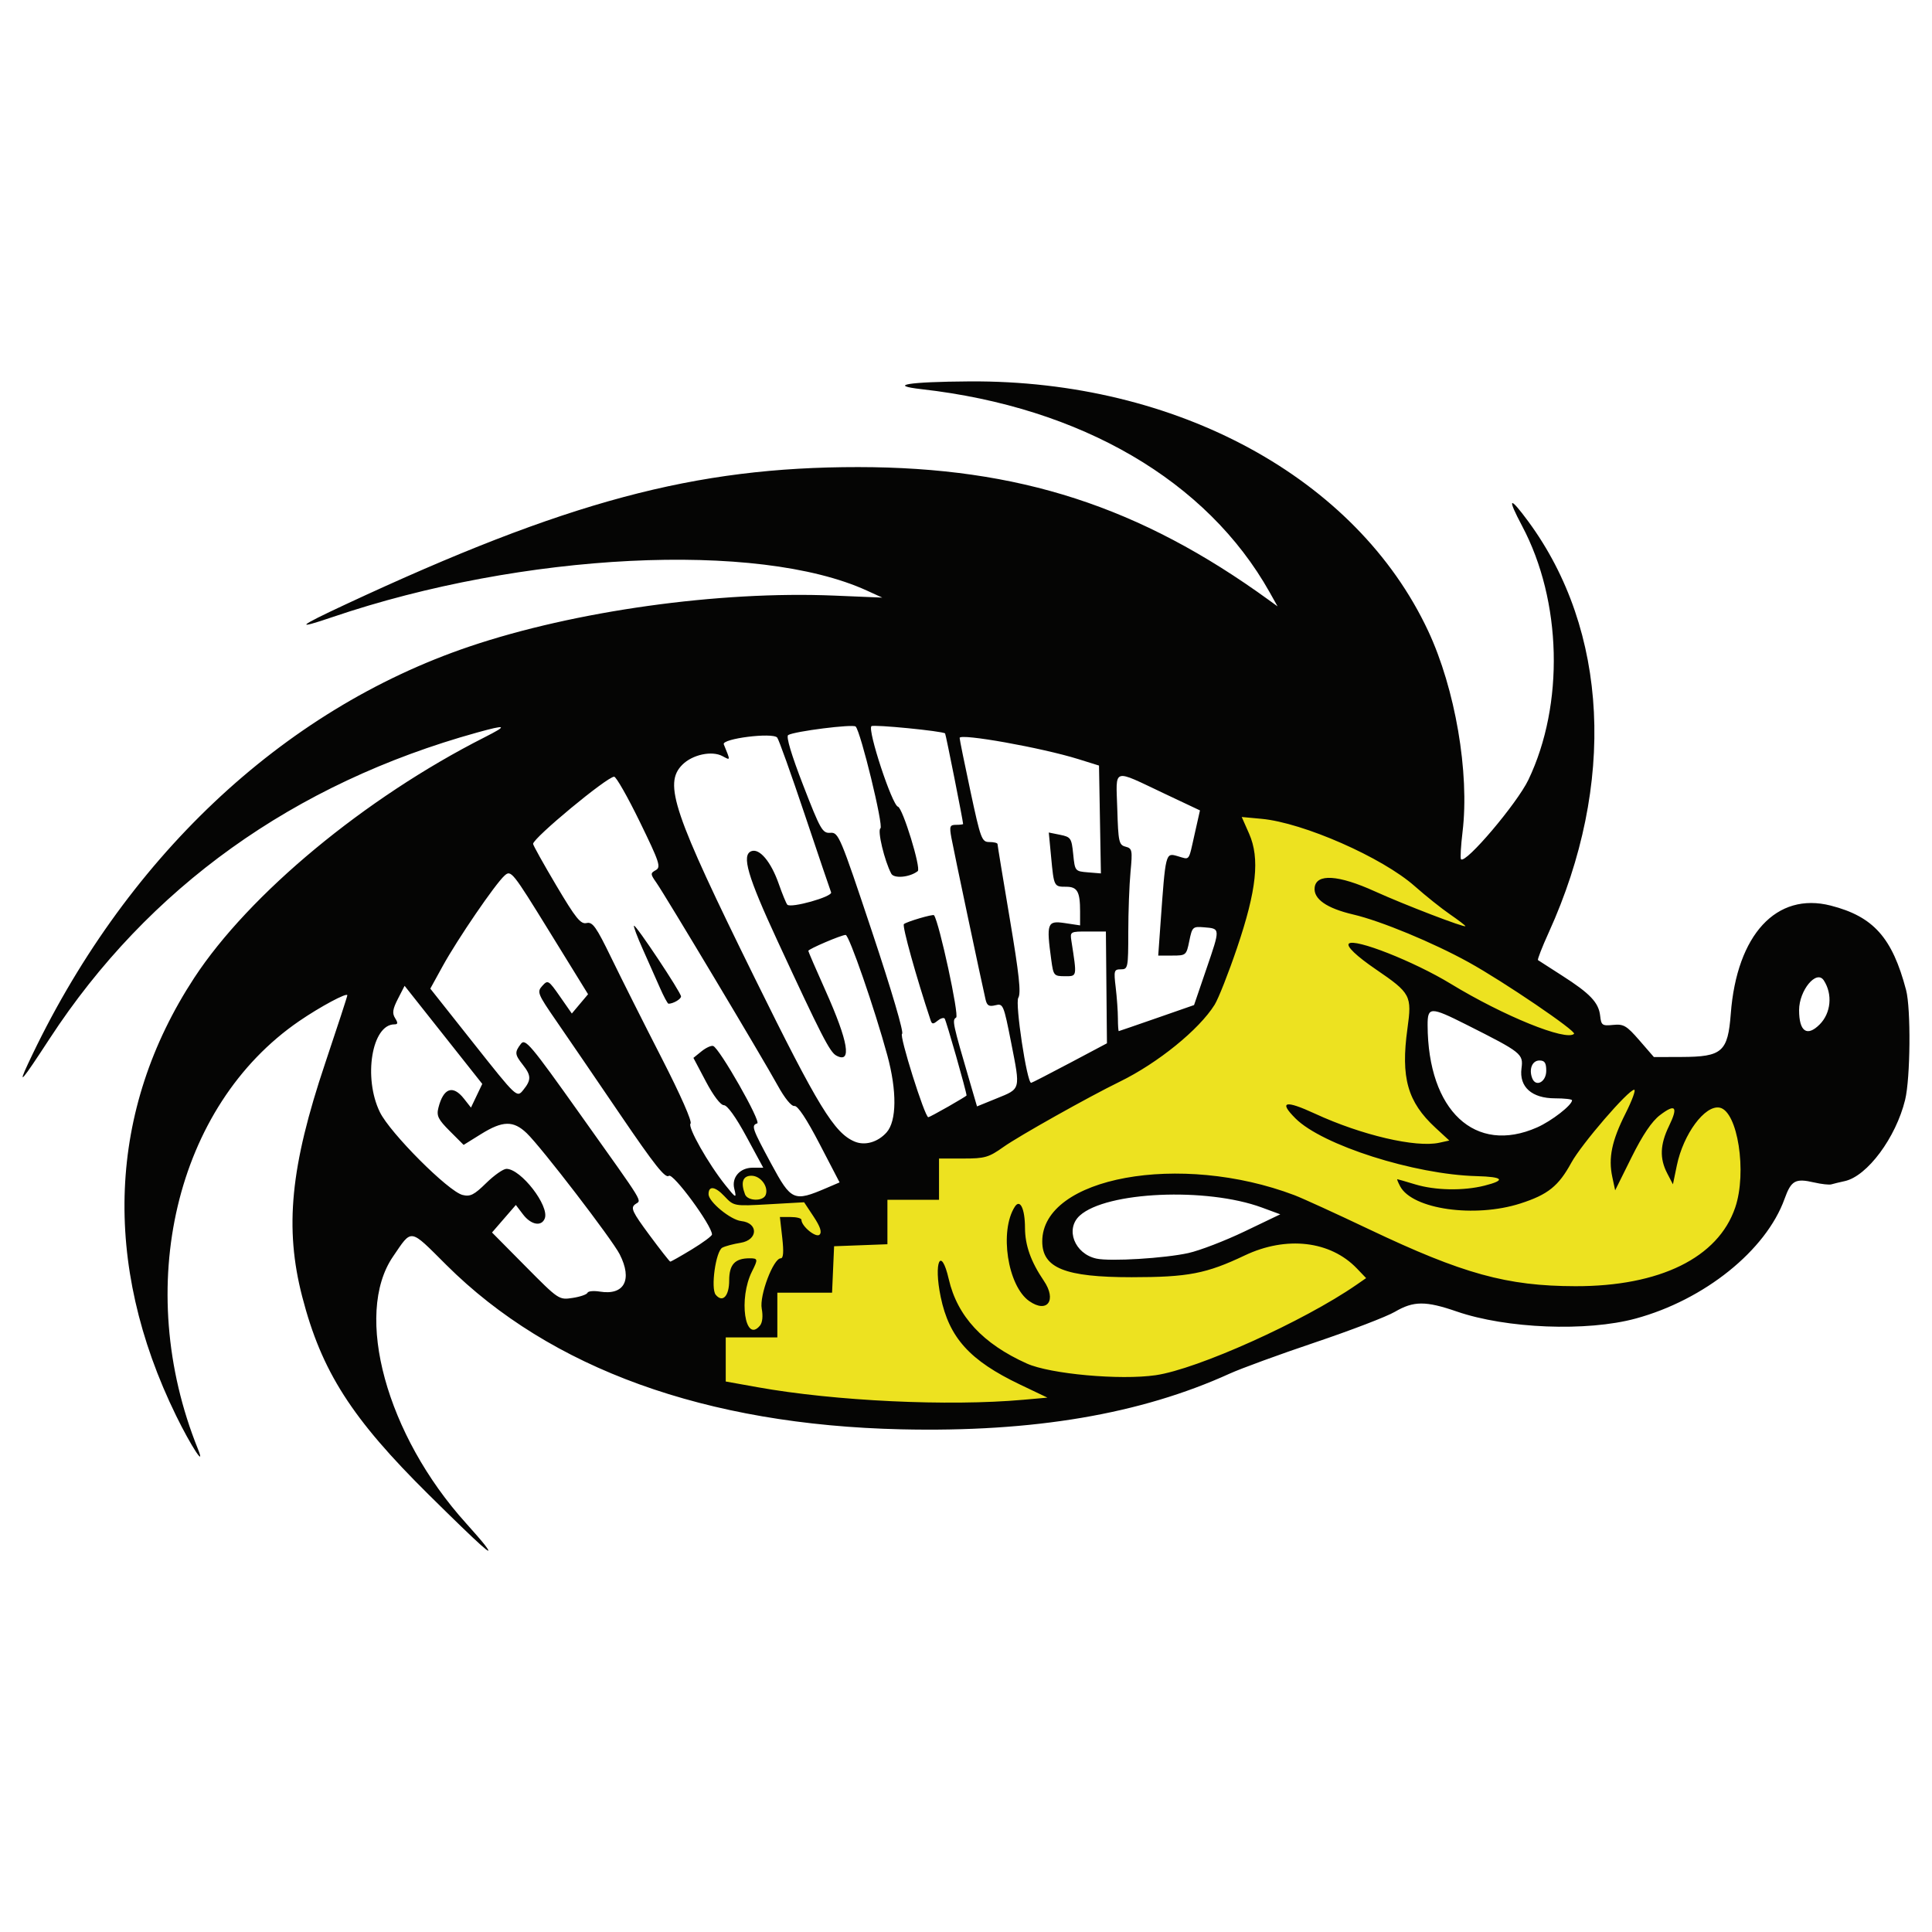 <?xml version="1.0" encoding="UTF-8" standalone="no"?>
<!-- Created with Inkscape (http://www.inkscape.org/) -->

<svg
   xmlns:dc="http://purl.org/dc/elements/1.1/"
   xmlns:cc="http://creativecommons.org/ns#"
   xmlns:rdf="http://www.w3.org/1999/02/22-rdf-syntax-ns#"
   xmlns:svg="http://www.w3.org/2000/svg"
   xmlns="http://www.w3.org/2000/svg"
   xmlns:sodipodi="http://sodipodi.sourceforge.net/DTD/sodipodi-0.dtd"
   xmlns:inkscape="http://www.inkscape.org/namespaces/inkscape"
   version="1.1"
   id="svg2"
   width="512"
   height="512"
   viewBox="0 0 512 512"
   sodipodi:docname="stachel.svg"
   inkscape:version="0.92.5 (2060ec1f9f, 2020-04-08)">
  <defs
     id="defs6" />
  <sodipodi:namedview
     pagecolor="#ffffff"
     bordercolor="#666666"
     borderopacity="1"
     objecttolerance="10"
     gridtolerance="10"
     guidetolerance="10"
     inkscape:pageopacity="1"
     inkscape:pageshadow="2"
     inkscape:window-width="1848"
     inkscape:window-height="1016"
     id="namedview4"
     showgrid="false"
     inkscape:snap-global="false"
     inkscape:zoom="1.3440496"
     inkscape:cx="249.78599"
     inkscape:cy="328.72743"
     inkscape:window-x="72"
     inkscape:window-y="27"
     inkscape:window-maximized="1"
     inkscape:current-layer="svg2" />
  <g
     id="g45"
     transform="matrix(1.023,0,0,1.023,-6.915,-6.103)">
    <path
       inkscape:connector-curvature="0"
       id="path27"
       d="m 216.503,316.539 -7.784,-0.916 -5.769,-6.044 -4.579,0.824 -0.183,6.41 -3.48,-1.831 -4.945,-3.297 -2.106,3.48 5.678,11.63 -6.227,17.857 6.593,23.351 69.963,5.494 33.791,-5.586 40.293,-13.553 34.066,-18.315 -29.121,-12.454 -25.458,9.341 -31.318,1.099 -5.311,-9.524 8.974,-8.425 37.729,-2.381 34.798,14.835 32.051,13.919 34.249,3.114 c 0,0 19.231,-9.89 20.329,-10.256 1.099,-0.366 15.751,-19.597 15.751,-19.597 l -4.029,-28.754 -39.194,-3.114 -18.132,25.091 -23.626,-12.271 -6.41,-32.967 41.575,15.018 6.044,-2.015 -48.717,-49.084 -49.45,-17.216 3.48,28.388 -6.96,28.754 -33.699,19.597 -37.179,15.568 z"
       style="opacity:1;vector-effect:none;fill:#ede220;fill-opacity:1;stroke:none;stroke-width:89.119;stroke-linecap:round;stroke-linejoin:round;stroke-miterlimit:4;stroke-dasharray:none;stroke-dashoffset:0;stroke-opacity:1" />
    <path
       style="fill:#050504;stroke-width:0.891"
       d="M 117.853,393.201 C 97.831,373.4 90.066,361.251 85.053,341.891 c -4.614,-17.819 -3.052,-33.731 5.936,-60.475 3.16,-9.402 5.745,-17.331 5.745,-17.619 0,-0.813 -7.042,2.962 -12.477,6.689 -32.023,21.957 -43.142,68.935 -26.23,110.83 2.106,5.218 -1.767,-0.685 -5.637,-8.59 -19.325,-39.476 -17.686,-79.291 4.67,-113.427 14.259,-21.773 44.279,-46.653 75.19,-62.317 6.166,-3.125 5.786,-3.38 -1.874,-1.259 -47.488,13.155 -85.207,40.165 -110.766,79.316 -7.264,11.127 -8.342,12.383 -5.612,6.54 24.73,-52.929 65.702,-91.665 114.373,-108.13 27.252,-9.219 64.652,-14.443 94.467,-13.195 l 12.477,0.522 -4.01,-1.829 c -28.256,-12.888 -89.219,-9.861 -138.418,6.873 -9.938,3.38 -9.045,2.517 3.402,-3.287 57.231,-26.687 90.471,-35.591 132.783,-35.569 41.606,0.022 72.978,10.188 106.46,34.5 l 2.184,1.586 -2.051,-3.655 c -16.212,-28.888 -48.826,-47.928 -90.1,-52.602 -9.048,-1.024 -3.562,-1.924 12.362,-2.027 53.64,-0.348 100.22,24.993 118.793,64.628 7.018,14.975 10.753,36.768 8.919,52.03 -0.442,3.676 -0.624,6.884 -0.405,7.13 1.166,1.304 14.535,-14.458 17.467,-20.594 9.332,-19.525 8.67,-46.329 -1.625,-65.716 -3.976,-7.488 -3.376,-7.942 1.587,-1.2 20.788,28.239 22.773,68.035 5.309,106.465 -1.731,3.808 -2.987,7.037 -2.792,7.176 0.195,0.139 2.995,1.94 6.223,4.002 7.283,4.654 9.502,6.995 9.879,10.417 0.272,2.467 0.531,2.65 3.361,2.366 2.719,-0.273 3.491,0.182 6.813,4.01 l 3.747,4.318 7.19,-0.025 c 10.516,-0.035 11.974,-1.319 12.729,-11.208 1.563,-20.483 11.849,-31.604 25.902,-28.004 11.052,2.831 15.929,8.296 19.507,21.857 1.282,4.86 1.125,22.859 -0.248,28.472 -2.396,9.788 -9.806,19.763 -15.631,21.041 -1.36,0.298 -2.926,0.678 -3.479,0.844 -0.553,0.166 -2.558,-0.056 -4.456,-0.493 -4.881,-1.124 -5.945,-0.532 -7.672,4.268 -4.796,13.326 -20.748,26.146 -38.556,30.985 -12.651,3.438 -33.49,2.617 -46.362,-1.826 -8.035,-2.773 -11.175,-2.758 -16.011,0.076 -2.129,1.248 -11.425,4.814 -20.656,7.924 -9.232,3.11 -19.191,6.75 -22.132,8.087 -23.111,10.512 -50.859,15.219 -85.109,14.437 -50.617,-1.156 -90.83,-15.684 -117.823,-42.567 -9.672,-9.633 -8.824,-9.499 -13.829,-2.182 -10.25,14.987 -1.683,46.278 18.911,69.068 1.993,2.206 4.162,4.712 4.82,5.57 3.101,4.044 -0.982,0.39 -14.443,-12.922 z m 154.001,-24.619 6.238,-0.558 -7.091,-3.385 c -13.014,-6.213 -18.342,-12.094 -20.55,-22.682 -1.888,-9.054 0.065,-13.375 2.087,-4.617 2.218,9.607 8.815,16.732 20.244,21.862 6.039,2.711 24.163,4.349 33.359,3.015 10.835,-1.571 38.301,-13.937 52,-23.412 l 2.515,-1.74 -2.397,-2.502 c -6.867,-7.168 -18.27,-8.491 -29.05,-3.372 -9.964,4.732 -14.678,5.64 -29.283,5.641 -17.271,8.9e-4 -23.175,-2.366 -23.168,-9.289 0.017,-16.66 35.746,-23.192 65.358,-11.949 2.038,0.774 10.725,4.744 19.302,8.822 24.337,11.571 35.7,14.706 53.443,14.743 21.869,0.047 36.982,-7.385 41.402,-20.359 3.12,-9.156 0.638,-25.039 -4.047,-25.902 -3.808,-0.701 -9.38,6.836 -11.065,14.97 l -1.016,4.902 -1.483,-2.852 c -2.002,-3.852 -1.865,-7.453 0.468,-12.255 2.43,-5.001 1.687,-5.892 -2.346,-2.816 -2.111,1.61 -4.487,5.137 -7.361,10.926 l -4.244,8.548 -0.74,-3.449 c -1.06,-4.94 -0.136,-9.386 3.413,-16.435 1.71,-3.396 2.731,-6.175 2.268,-6.175 -1.519,0 -13.665,14.09 -16.298,18.907 -3.318,6.069 -6.058,8.263 -13.183,10.557 -11.825,3.807 -27.968,1.513 -31.147,-4.426 -0.549,-1.027 -0.885,-1.862 -0.745,-1.857 0.14,0.006 2.223,0.607 4.629,1.337 5.196,1.576 12.476,1.71 17.956,0.33 5.629,-1.417 4.906,-2.285 -2.056,-2.466 -16.116,-0.42 -39.989,-8.028 -46.912,-14.951 -4.405,-4.405 -2.698,-4.814 5.084,-1.218 12.026,5.556 26.108,8.851 32.152,7.524 l 2.615,-0.574 -3.599,-3.323 c -7.232,-6.678 -9.01,-12.979 -7.245,-25.676 1.19,-8.563 0.867,-9.169 -8.198,-15.36 -4.971,-3.395 -7.663,-5.96 -6.976,-6.647 1.465,-1.465 16.874,4.607 26.366,10.389 13.715,8.355 29.983,14.955 31.969,12.969 0.675,-0.675 -18.276,-13.544 -27.26,-18.511 -9.252,-5.116 -22.809,-10.729 -29.93,-12.393 -6.892,-1.61 -10.35,-4.025 -10.008,-6.989 0.422,-3.66 6.144,-3.296 15.592,0.991 7.646,3.47 23.455,9.541 23.455,9.007 0,-0.171 -1.798,-1.548 -3.997,-3.06 -2.198,-1.512 -6.309,-4.796 -9.135,-7.298 -8.411,-7.445 -28.875,-16.439 -39.677,-17.439 l -5.129,-0.475 1.903,4.302 c 2.835,6.409 1.97,14.616 -3.122,29.626 -2.21,6.515 -4.82,13.132 -5.8,14.705 -4.015,6.445 -14.728,15.13 -24.609,19.95 -7.998,3.901 -26.119,14.074 -30.08,16.887 -3.839,2.726 -4.819,3.007 -10.472,3.007 h -6.236 v 5.347 5.347 h -6.684 -6.684 v 5.755 5.755 l -6.907,0.26 -6.907,0.26 -0.263,6.016 -0.263,6.016 h -7.089 -7.089 v 5.793 5.793 h -6.684 -6.684 v 5.71 5.71 l 8.244,1.48 c 20.014,3.592 49.478,4.985 68.845,3.253 z m 1.53,-25.565 c -5.607,-3.927 -7.78,-18.175 -3.729,-24.454 1.354,-2.099 2.615,0.518 2.631,5.461 0.014,4.555 1.514,8.773 4.884,13.738 3.414,5.031 0.893,8.531 -3.786,5.255 z m -69.762,6.36 c 0.652,-0.785 0.829,-2.464 0.465,-4.404 -0.637,-3.397 3.011,-13.042 4.933,-13.042 0.677,0 0.795,-1.673 0.38,-5.347 l -0.605,-5.347 h 2.789 c 1.534,0 2.789,0.325 2.789,0.723 0,1.668 3.785,4.761 4.702,3.843 0.645,-0.645 0.175,-2.07 -1.539,-4.659 l -2.468,-3.73 -9.096,0.515 c -9.096,0.515 -9.096,0.515 -11.567,-2.103 -2.404,-2.547 -4.095,-2.756 -4.095,-0.505 0,1.971 5.706,6.662 8.466,6.962 4.505,0.489 4.373,4.907 -0.168,5.634 -1.868,0.299 -3.998,0.866 -4.733,1.26 -1.702,0.912 -3.052,10.581 -1.704,12.205 1.79,2.156 3.486,0.344 3.486,-3.724 0,-4.115 1.49,-5.729 5.289,-5.729 2.174,0 2.217,0.233 0.629,3.386 -3.544,7.036 -1.839,18.743 2.047,14.06 z m -44.674,-8.511 c 0.152,-0.432 1.6,-0.57 3.22,-0.307 6.316,1.025 8.485,-3.072 5.121,-9.671 -1.978,-3.88 -20.335,-27.789 -24.087,-31.374 -3.461,-3.306 -6.218,-3.25 -11.832,0.24 l -4.508,2.802 -3.576,-3.576 c -3.027,-3.027 -3.481,-3.952 -2.96,-6.028 1.291,-5.143 3.749,-6.025 6.619,-2.376 l 1.82,2.314 1.463,-3.068 1.463,-3.068 -10.06,-12.705 -10.06,-12.705 -1.734,3.38 c -1.362,2.654 -1.518,3.726 -0.727,4.992 0.783,1.253 0.742,1.613 -0.182,1.613 -5.835,0 -8.119,13.829 -3.757,22.746 2.657,5.431 17.723,20.521 21.412,21.447 1.986,0.498 2.995,-0.008 6.127,-3.083 2.062,-2.024 4.422,-3.679 5.244,-3.679 3.747,0 11.174,9.603 9.931,12.841 -0.838,2.184 -3.568,1.684 -5.631,-1.033 l -1.862,-2.451 -3.087,3.565 -3.087,3.565 8.662,8.747 c 8.621,8.705 8.679,8.744 12.227,8.202 1.961,-0.3 3.689,-0.898 3.84,-1.33 z m 27.012,-11.227 c 2.883,-1.751 5.241,-3.496 5.241,-3.878 0,-2.317 -10.113,-16.07 -11.172,-15.192 -0.901,0.748 -3.683,-2.754 -12.55,-15.797 -6.266,-9.217 -13.72,-20.133 -16.565,-24.258 -4.908,-7.116 -5.096,-7.585 -3.673,-9.158 1.442,-1.594 1.618,-1.488 4.575,2.754 l 3.075,4.411 2.103,-2.499 2.103,-2.499 -9.954,-16.14 c -9.683,-15.701 -10.001,-16.098 -11.679,-14.589 -2.419,2.175 -12.173,16.445 -16.019,23.435 l -3.214,5.842 11.211,14.154 c 11.211,14.154 11.211,14.154 12.869,12.106 2.106,-2.601 2.085,-3.742 -0.124,-6.55 -2.088,-2.655 -2.14,-3.221 -0.493,-5.394 1.126,-1.485 2.465,0.106 15.378,18.27 17.264,24.285 15.884,22.022 14.207,23.298 -1.207,0.917 -0.725,1.95 3.698,7.93 2.797,3.781 5.234,6.889 5.415,6.907 0.181,0.017 2.687,-1.401 5.57,-3.152 z m 128.671,0.926 c 2.941,-0.652 9.495,-3.175 14.565,-5.607 l 9.218,-4.421 -4.762,-1.756 c -14.34,-5.288 -40.292,-4.144 -47.169,2.079 -3.856,3.489 -1.361,9.924 4.324,11.152 3.581,0.774 17.664,-0.082 23.824,-1.447 z M 205.111,315.514 c 0.813,-2.118 -1.307,-4.971 -3.693,-4.971 -2.251,0 -2.844,1.731 -1.656,4.829 0.673,1.754 4.689,1.861 5.348,0.143 z m -8.14,-1.629 c -0.727,-2.903 1.481,-5.421 4.754,-5.421 h 2.756 l -4.383,-8.095 c -2.703,-4.993 -4.93,-8.098 -5.812,-8.102 -0.856,-0.006 -2.726,-2.465 -4.662,-6.132 l -3.233,-6.125 2.094,-1.696 c 1.152,-0.933 2.513,-1.556 3.024,-1.385 1.621,0.54 12.518,19.684 11.414,20.052 -1.596,0.532 -1.344,1.261 3.624,10.468 5.191,9.622 5.838,9.905 14.326,6.268 l 3.383,-1.449 -5.197,-9.997 c -3.359,-6.461 -5.659,-9.925 -6.502,-9.795 -0.783,0.121 -2.523,-2.018 -4.351,-5.347 -3.773,-6.874 -29.109,-49.227 -31.409,-52.504 -1.577,-2.248 -1.586,-2.447 -0.146,-3.254 1.379,-0.772 0.956,-2.044 -4.157,-12.533 -3.13,-6.421 -6.117,-11.67 -6.638,-11.666 -1.843,0.017 -20.998,15.887 -20.998,17.398 0,0.356 2.707,5.212 6.016,10.792 5.042,8.502 6.311,10.076 7.838,9.718 1.56,-0.366 2.491,0.949 6.459,9.124 2.55,5.253 8.381,16.857 12.957,25.785 4.954,9.666 7.995,16.56 7.516,17.039 -0.826,0.826 4.55,10.341 8.983,15.896 2.801,3.511 3.004,3.594 2.344,0.961 z m -19.304,-52.135 c -1.017,-2.328 -3.003,-6.803 -4.414,-9.944 -1.411,-3.141 -2.425,-5.851 -2.253,-6.023 0.414,-0.414 12.18,17.279 12.18,18.315 0,0.702 -2.036,1.885 -3.242,1.885 -0.233,0 -1.255,-1.905 -2.271,-4.233 z m 58.762,37.57 c 2.632,-2.945 2.706,-10.748 0.19,-19.987 -3.287,-12.071 -9.901,-31.174 -10.793,-31.174 -1.101,0 -9.672,3.662 -9.672,4.132 0,0.191 1.998,4.81 4.439,10.264 5.961,13.316 6.918,19.058 2.809,16.859 -1.675,-0.896 -3.871,-5.18 -15.237,-29.719 -7.757,-16.748 -9.355,-22.234 -6.765,-23.228 2.117,-0.812 5.089,2.729 7.092,8.449 0.92,2.627 1.918,5.058 2.217,5.401 0.877,1.006 11.805,-2.07 11.346,-3.194 -0.223,-0.548 -3.297,-9.618 -6.83,-20.156 -3.533,-10.538 -6.745,-19.511 -7.136,-19.94 -1.256,-1.374 -14.425,0.295 -13.833,1.753 1.771,4.362 1.789,4.199 -0.34,3.059 -2.749,-1.471 -7.768,-0.397 -10.39,2.224 -4.917,4.917 -2.391,12.359 18.776,55.313 16.382,33.244 20.587,40.123 25.873,42.324 2.665,1.11 5.993,0.15 8.254,-2.381 z m 168.517,-1.295 c 3.76,-1.663 9.054,-5.774 9.054,-7.032 0,-0.276 -1.973,-0.502 -4.384,-0.502 -6.039,0 -9.348,-2.951 -8.71,-7.766 0.498,-3.753 0.057,-4.103 -14.227,-11.298 -9.361,-4.715 -10.113,-4.706 -10.094,0.126 0.09,22.154 12.317,33.566 28.361,26.471 z m -152.584,-5.371 c 2.633,-1.506 4.787,-2.81 4.786,-2.896 -0.006,-0.962 -5.309,-19.578 -5.686,-19.955 -0.28,-0.28 -1.115,-0.006 -1.856,0.61 -1.089,0.904 -1.426,0.885 -1.752,-0.096 -3.773,-11.332 -7.432,-24.493 -6.938,-24.958 0.659,-0.62 7.557,-2.652 7.808,-2.3 1.354,1.899 6.562,25.988 5.729,26.502 -1.088,0.673 -0.955,1.294 3.663,17.073 l 1.74,5.947 5.076,-2.065 c 6.313,-2.568 6.194,-2.112 3.774,-14.428 -1.943,-9.888 -2.082,-10.217 -4.091,-9.713 -1.647,0.413 -2.177,0.103 -2.548,-1.495 -1.044,-4.493 -8.289,-38.788 -8.851,-41.898 -0.537,-2.969 -0.401,-3.342 1.219,-3.342 1.003,0 1.821,-0.1 1.818,-0.223 -0.019,-0.835 -4.481,-23.275 -4.665,-23.457 -0.612,-0.605 -18.593,-2.37 -19.089,-1.874 -1.041,1.041 5.361,20.456 6.875,20.852 1.232,0.322 6.043,15.972 5.131,16.694 -2.026,1.603 -6.151,2 -6.862,0.659 -1.758,-3.313 -3.647,-11.22 -2.805,-11.741 0.86,-0.531 -5.11,-25.064 -6.417,-26.371 -0.688,-0.688 -15.906,1.234 -17.483,2.208 -0.592,0.366 0.831,5.124 3.895,13.028 4.472,11.537 4.989,12.44 7.031,12.292 2.12,-0.154 2.535,0.833 10.857,25.8 5.037,15.11 8.264,26.09 7.721,26.271 -0.824,0.275 5.878,21.584 6.795,21.605 0.185,0.006 2.491,-1.225 5.124,-2.731 z m 31.496,-11.297 9.657,-5.124 -0.136,-14.475 -0.136,-14.475 -4.656,-0.008 c -4.579,-0.008 -4.65,0.034 -4.277,2.444 1.459,9.418 1.511,9.135 -1.696,9.135 -2.824,0 -2.965,-0.165 -3.509,-4.135 -1.317,-9.607 -1.066,-10.308 3.444,-9.632 l 4.01,0.601 v -3.593 c 0,-5.152 -0.709,-6.413 -3.608,-6.413 -3.16,0 -3.166,-0.011 -3.896,-7.694 l -0.605,-6.358 2.94,0.597 c 2.768,0.562 2.966,0.856 3.386,5.021 0.441,4.383 0.477,4.427 3.811,4.702 l 3.365,0.278 -0.246,-13.97 -0.246,-13.97 -5.347,-1.667 c -9.48,-2.956 -30.737,-6.752 -30.757,-5.493 -0.006,0.373 1.255,6.594 2.803,13.824 2.658,12.414 2.931,13.145 4.913,13.145 1.154,0 2.099,0.234 2.099,0.52 0,0.286 1.431,9.009 3.18,19.383 2.418,14.344 2.946,19.244 2.202,20.452 -0.879,1.429 2.232,22.028 3.327,22.028 0.177,0 4.667,-2.306 9.979,-5.124 z m 123.458,1.993 c 0,-2.061 -0.399,-2.661 -1.77,-2.661 -1.853,0 -2.769,2.238 -1.873,4.574 0.931,2.427 3.643,1.003 3.643,-1.913 z m -100.871,-13.664 9.637,-3.357 3.244,-9.497 c 3.58,-10.479 3.592,-10.297 -0.681,-10.65 -2.898,-0.24 -3.053,-0.095 -3.793,3.538 -0.756,3.712 -0.844,3.788 -4.411,3.788 h -3.64 l 0.588,-8.244 c 1.32,-18.492 1.3,-18.411 4.392,-17.524 3.306,0.948 2.808,1.589 4.458,-5.734 l 1.375,-6.103 -9.066,-4.282 c -13.872,-6.551 -12.679,-6.931 -12.353,3.93 0.256,8.52 0.427,9.298 2.139,9.746 1.731,0.453 1.82,0.908 1.288,6.551 -0.315,3.335 -0.576,10.375 -0.579,15.644 -0.006,9.192 -0.084,9.58 -1.913,9.58 -1.777,0 -1.868,0.317 -1.345,4.679 0.309,2.573 0.565,6.183 0.57,8.021 0.006,1.838 0.108,3.326 0.231,3.306 0.123,-0.019 4.56,-1.546 9.86,-3.392 z m 171.698,1.668 c 2.942,-2.942 3.403,-7.849 1.073,-11.416 -1.881,-2.879 -6.398,2.565 -6.398,7.711 0,5.549 2.052,6.977 5.324,3.705 z"
       id="path14"
       inkscape:connector-curvature="0" />
  </g>
</svg>
